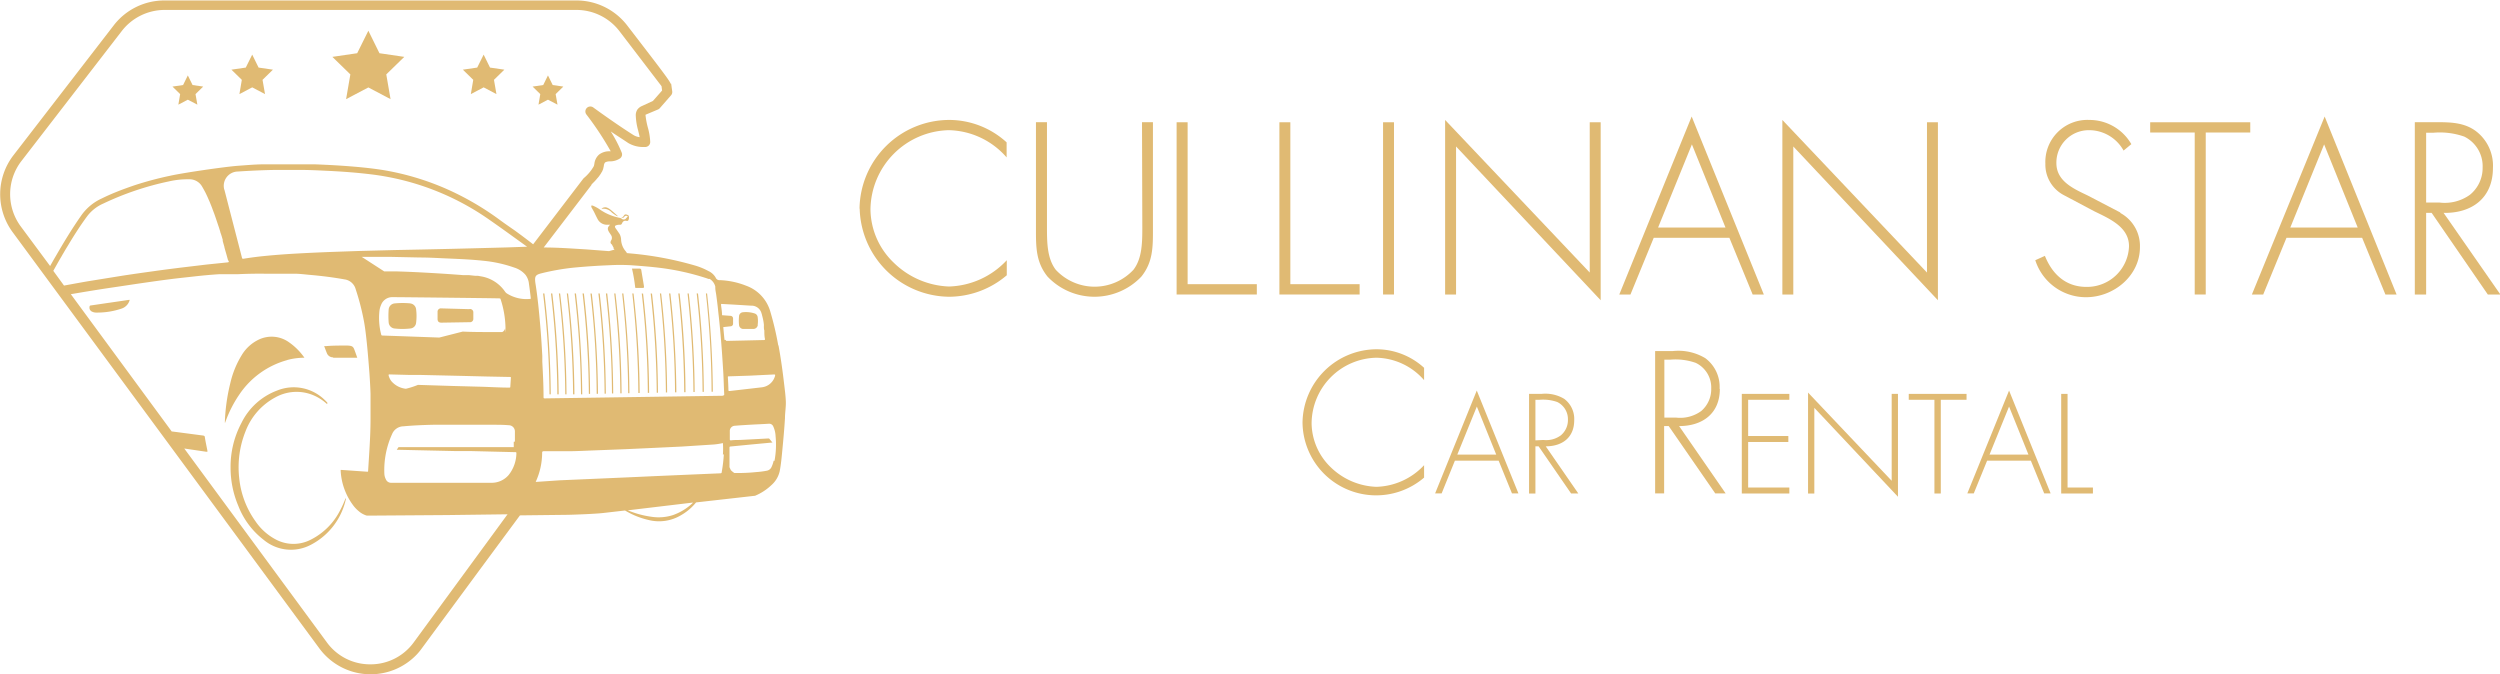 <svg xmlns="http://www.w3.org/2000/svg" xmlns:xlink="http://www.w3.org/1999/xlink" viewBox="0 0 322.24 86.91"><defs><style>.cls-1{fill:none;}.cls-2{clip-path:url(#clip-path);}.cls-3{fill:#e0ba73;}</style><clipPath id="clip-path" transform="translate(-4.28 -28.89)"><rect class="cls-1" width="330.81" height="134.67"/></clipPath></defs><title>Asset 3</title><g id="Layer_2" data-name="Layer 2"><g id="Layer_1-2" data-name="Layer 1"><g class="cls-2"><path class="cls-3" d="M101.94,70.77a3.5,3.5,0,0,0,0-1,.56.56,0,0,0-.4-.48,3.58,3.58,0,0,0-1.52-.15.54.54,0,0,0-.48.5,5.53,5.53,0,0,0,0,1.15.56.56,0,0,0,.5.5l.69,0,.69,0a.58.58,0,0,0,.54-.53" transform="translate(-4.28 -28.89)"/><path class="cls-3" d="M64.81,68.74l-3.64-.1a.43.43,0,0,0-.49.46V70c0,.33.16.48.49.48l3.64-.06a.43.43,0,0,0,.48-.47v-.76a.43.43,0,0,0-.48-.47" transform="translate(-4.28 -28.89)"/><path class="cls-3" d="M104.59,73.39a38.91,38.91,0,0,0-1-4.27,5,5,0,0,0-3.13-3.4A10.25,10.25,0,0,0,97.09,65a.53.53,0,0,1-.57-.34,2.06,2.06,0,0,0-.92-.83,8.63,8.63,0,0,0-1.79-.73,43.23,43.23,0,0,0-8.12-1.53l-.63-.06,0-.06a3.17,3.17,0,0,0-.21-.27,2.48,2.48,0,0,1-.51-1.33,1.67,1.67,0,0,0-.21-.82c-.16-.23-.31-.46-.48-.69s-.1-.34,0-.39a1.17,1.17,0,0,1,.48-.09c.15,0,.23,0,.29-.12a1.09,1.09,0,0,0,.08-.15.44.44,0,0,1,.56-.22c.09,0,.14,0,.2-.07a.71.71,0,0,0,.08-.49c0-.18-.16-.21-.29-.26a.27.27,0,0,0-.33.09c-.09.17-.17.29-.39.21.23.15.29.14.41,0a.28.28,0,0,1,.46-.05,3.45,3.45,0,0,0-.26.28.41.41,0,0,1-.45.06.72.72,0,0,0-.28-.16,6.77,6.77,0,0,1-2.7-1.15,5.06,5.06,0,0,0-.83-.44.37.37,0,0,0-.18,0,1,1,0,0,0,0,.18c.1.2.22.39.32.58s.31.65.5,1a1.36,1.36,0,0,0,1.16.71h.44c-.36.35-.38.56-.1,1l.22.33a.63.63,0,0,1,.06.61A1,1,0,0,0,83,60a.3.3,0,0,0,.11.37.28.28,0,0,1,.08.11l.23.44-.09,0,0,0,.28.33s0,0,0,0c-.13-.22-.31-.13-.47-.09l-.36.1-2.88-.22c-1.85-.11-3.7-.25-5.54-.25l6.16-8.06,0-.06,0,0,.12-.12a.6.6,0,0,0,.08-.08l.13-.13.11-.11.14-.16a.69.69,0,0,0,.11-.13l.15-.17.11-.13.14-.2.09-.13a2.25,2.25,0,0,0,.12-.21.41.41,0,0,0,.07-.11,2.58,2.58,0,0,0,.13-.31l.09-.39a.82.82,0,0,1,.16-.46,1.22,1.22,0,0,1,.63-.14,2.33,2.33,0,0,0,1.31-.39.63.63,0,0,0,.21-.73A16.81,16.81,0,0,0,83,45.83c.74.51,1.53,1,2.25,1.49a3.78,3.78,0,0,0,1.88.52l.26,0a.68.68,0,0,0,.5-.18.64.64,0,0,0,.2-.48,8,8,0,0,0-.31-1.87,10.11,10.11,0,0,1-.3-1.62l.12-.06L89.1,43a.6.6,0,0,0,.22-.16l1.45-1.66a.65.65,0,0,0,.16-.5l-.14-1h-.06c-.23-.53-1.37-2-5.63-7.54a8.25,8.25,0,0,0-6.5-3.19H25.45A8.23,8.23,0,0,0,19,32.08L6,48.92a8.24,8.24,0,0,0-.11,9.87l39.55,53.67a8.21,8.21,0,0,0,12.59.76,7.6,7.6,0,0,0,.62-.76h0S66.1,102.34,71.3,95.32l6-.07c.51,0,3.69-.11,4.76-.24l2.71-.31.09,0a10.27,10.27,0,0,0,3,1.21,5.51,5.51,0,0,0,4.18-.6A6.85,6.85,0,0,0,94,93.65l7.61-.86a6.91,6.91,0,0,0,2.09-1.36,3.37,3.37,0,0,0,1.08-1.8c.18-.93.26-1.88.35-2.83.13-1.34.25-2.69.33-4,0-.73.14-1.46.11-2.19s-.13-1.49-.22-2.24c-.19-1.65-.42-3.3-.72-4.94m-20.5-12H84l-.14,0h-.17l.4,0M7,49.7,20,32.86a7,7,0,0,1,5.48-2.69H78.6a7,7,0,0,1,5.49,2.69L89.55,40l.07.56-1.18,1.34-1.38.64a1.48,1.48,0,0,0-.6.44,1.33,1.33,0,0,0-.23.83,8.13,8.13,0,0,0,.3,1.88c.07.29.15.58.2.88a1.92,1.92,0,0,1-.81-.28c-2.24-1.41-5.15-3.53-5.17-3.55a.64.64,0,0,0-.89.9A39.56,39.56,0,0,1,83,48.39l-.15,0a2.16,2.16,0,0,0-1.36.43,1.86,1.86,0,0,0-.6,1.2l-.06.27a5.54,5.54,0,0,1-1.28,1.54l-.08.08L73,60.38c-.78-.61-1.58-1.21-2.38-1.79-.59-.41-1.19-.82-1.78-1.25a36.34,36.34,0,0,0-7.22-4.19,34.41,34.41,0,0,0-7.89-2.33c-1.31-.21-2.62-.35-3.94-.46-1.68-.14-3.36-.23-5-.29-.69,0-5.75,0-6.4,0-1.15,0-2.3.11-3.45.19-1.79.14-7,.9-8.71,1.28a43.44,43.44,0,0,0-4.64,1.24c-1.42.49-2.8,1-4.17,1.68a6.55,6.55,0,0,0-2.72,2.28c-1.16,1.66-2.2,3.38-3.21,5.13-.26.43-.5.87-.75,1.31L6.9,58A7,7,0,0,1,7,49.7m26.18,3.6A1.84,1.84,0,0,1,34.91,51c1.68-.11,3.37-.19,5.05-.21,1,0,1.91,0,2.86,0,1.24,0,2.47.06,3.7.12,1.89.09,3.78.23,5.65.46a33.54,33.54,0,0,1,15.22,5.87c1.56,1.08,3.09,2.2,4.62,3.3l.21.15-2.57.09-4.14.11-3.22.08-3.6.08-3.47.07-4.66.12-3.45.12c-1.58.06-3.16.13-4.74.22s-3.13.21-4.69.38c-.67.08-1.35.17-2,.28-.16,0-.19,0-.22-.16l-1.65-6.38-.6-2.33m.56,9.13c0,.16,0,.19-.15.21l-2.72.28-3.43.41c-1.11.14-2.23.28-3.34.44-1.37.19-2.73.38-4.09.59l-4.4.71c-1,.17-2.07.37-3.11.56L11.15,63.8c.35-.62.69-1.24,1.06-1.86.08-.14.16-.29.25-.43.18-.32.37-.63.56-.94.78-1.3,1.59-2.58,2.49-3.8a5.23,5.23,0,0,1,2.08-1.64,37.74,37.74,0,0,1,8.47-2.86A10.69,10.69,0,0,1,28.65,52a1.86,1.86,0,0,1,1.67.92c.13.22.25.44.37.66s.33.67.47,1l.15.34.14.35c.05.11.09.23.14.35l.15.41.16.42c.15.42.29.84.43,1.26l.18.53.18.58s0,.11.05.16c.09.27.17.54.25.82A.56.56,0,0,0,33,60l.21.74s0,0,0,.05c.07.24.13.47.2.7s.18.66.28,1M52,114.52a6.87,6.87,0,0,1-5.58-2.82l-18.39-25,2.84.42c.16,0,.17,0,.14-.16-.11-.56-.23-1.11-.32-1.67,0-.22-.13-.25-.3-.27l-3.34-.44-.64-.08-13-17.69,1.47-.25c1.33-.22,2.63-.43,4-.63s2.51-.38,3.76-.56,2.37-.34,3.55-.49,2.1-.24,3.15-.36,2.16-.22,3.24-.29l.6,0,.51,0,.56,0,.55,0H35q1.71-.08,3.42-.06h1.16l.65,0,.65,0,.64,0h.34l.35,0c.63,0,1.26.08,1.89.14,1.54.13,3.07.32,4.58.59a1.73,1.73,0,0,1,1.45,1.28,31.74,31.74,0,0,1,1.07,4.16c.17.93.27,1.88.37,2.83.13,1.28.23,2.55.33,3.84.06.87.11,1.76.14,2.64,0,1.08,0,2.16,0,3.24,0,1.59-.09,3.18-.19,4.77l-.12,1.89c0,.11,0,.15-.14.14l-2.43-.17-.86-.06c-.09,0-.12,0-.11.11a8.16,8.16,0,0,0,1.7,4.57,4.37,4.37,0,0,0,.68.68l.11.09a2.91,2.91,0,0,0,.62.35,1.43,1.43,0,0,0,.27.09l.13,0h0l.09,0,.32,0,9.84-.07,7.75-.1L57.6,111.7A6.86,6.86,0,0,1,52,114.52m18.5-28-2,0-3.08,0H64l-3.19,0-3.3,0c-.53,0-1.06,0-1.6,0H55.7l-.05,0h0l0,0h0s0,0,0,0l0,0,0,0h0v0c-.07.12-.16.23-.23.35l0,0,0,0h0s0,0,0,0,0,0,0,0h.4l4,.09,3.13.07,2,0,2.82.07,2.9.07c.14,0,.18,0,.17.19a4.6,4.6,0,0,1-1,2.76,2.87,2.87,0,0,1-2.18,1c-1.47,0-3,0-4.42,0H54.7a.72.72,0,0,1-.68-.44,1.76,1.76,0,0,1-.2-.77,11.21,11.21,0,0,1,1-5.07,1.61,1.61,0,0,1,1.46-1c1.28-.12,2.56-.17,3.85-.2.94,0,1.88,0,3.05,0h4.56c.71,0,1.41,0,2.11.06a.8.8,0,0,1,.8.8c0,.4,0,.8,0,1.2,0,.13-.05.14-.15.14m-.44-7.14c0,.11,0,.15-.15.15-1.3,0-2.61-.09-3.92-.12l-3.36-.09-4.48-.14A10.39,10.39,0,0,1,56.6,79a2.85,2.85,0,0,1-1.89-1,2.08,2.08,0,0,1-.34-.72c0-.09,0-.13.09-.13l2.65.07,1.43,0,5.24.12,3.23.08,3,.06c.1,0,.13,0,.12.14Zm-.69-7.54a.29.29,0,0,1,0,.09.62.62,0,0,1-.36.44l0,0-.06,0h0l-.11,0-.15,0-.16,0-.25,0H68l-.36,0c-1.24,0-2.48,0-3.72-.06L60.9,72.4l-5-.18-2.3-.08c-.08,0-.15,0-.18-.11a8.41,8.41,0,0,1-.22-3.16,2.78,2.78,0,0,1,.2-.68,1.54,1.54,0,0,1,1.45-1c1,0,12.86.13,13.79.16.07,0,.13,0,.16.09a12.63,12.63,0,0,1,.64,4.09c0,.08,0,.15,0,.23m3.15-4.34a4.72,4.72,0,0,1-3-.72,1,1,0,0,1-.2-.2,4.68,4.68,0,0,0-3.18-2l-.32-.06-.23,0h-.12l-.84-.09-.21,0-.56,0h0c-1.38-.11-2.77-.2-4.15-.28s-3-.16-4.52-.2l-1.3,0H53.8l0,0,0,0L51,62.06,50.89,62c.84,0,1.64,0,2.44,0,.44,0,.88,0,1.33,0l3.73.08c1.15,0,2.29.07,3.43.12,1.59.07,3.17.13,4.75.3a16.88,16.88,0,0,1,4,.88A3.12,3.12,0,0,1,72,64.3a2.24,2.24,0,0,1,.46,1.18c.09.6.16,1.19.23,1.79,0,.08,0,.18-.11.18m21,26.26A7.1,7.1,0,0,1,91,95.29a6,6,0,0,1-2.67.22,12.19,12.19,0,0,1-3.13-.84h0l8.38-1h0m4-6.24a19.59,19.59,0,0,1-.27,2.29c0,.13-.06.18-.21.18l-4,.17-4.39.19-3.52.16-4.37.19-4.39.19L73.46,91h-.13a9,9,0,0,0,.83-3.75c0-.16.07-.2.22-.2,1.05,0,2.11,0,3.16,0s2.28-.07,3.41-.11l3.91-.15,3.49-.16,3.79-.18,4.19-.27A8.94,8.94,0,0,0,97.46,86a10.89,10.89,0,0,1,0,1.51m.07-7.61-23,.34c-.14,0-.19,0-.19-.18,0-1.51-.08-3-.16-4.54,0-.25,0-.5,0-.75-.07-1.29-.15-2.56-.26-3.84-.16-1.88-.34-3.75-.64-5.62v0c-.09-.8,0-1,.82-1.2a30.48,30.48,0,0,1,4-.71c1.55-.15,3.12-.26,4.68-.32h0a25,25,0,0,1,2.87,0c1.22.09,2.44.18,3.65.33a31.65,31.65,0,0,1,5.85,1.28,3.66,3.66,0,0,1,.43.15l.09,0,.08,0a1.6,1.6,0,0,1,.73,1,.3.3,0,0,0,0,.1.17.17,0,0,0,0,.07c0,.27.07.54.11.82s.09.67.13,1,.08.63.11.95.07.64.11,1c.16,1.5.29,3,.4,4.52.06.87.12,1.75.17,2.62s.07,1.84.12,2.76c0,.15,0,.18-.19.18m.23-7.15c-.06-.55-.11-1.1-.16-1.66l.93-.1a.33.33,0,0,0,.33-.34v-.67a.34.34,0,0,0-.33-.34l-1.09-.08c0-.44-.08-.88-.13-1.31,0-.15,0-.15.13-.14l1.46.08,2.3.14h.12a1.33,1.33,0,0,1,1.21,1,1.67,1.67,0,0,1,.08.3,2.68,2.68,0,0,1,.07.27,6,6,0,0,1,.15.85,1.81,1.81,0,0,1,0,.23c0,.19,0,.37.06.55,0,.36,0,.73.08,1.09,0,.11,0,.14-.14.14l-2.07.05L98,72.83c-.09,0-.16,0-.17-.12m.34,6.44c0-.34-.05-1.34-.07-1.65a.08.08,0,0,1,.08-.1l2.75-.09,3.06-.15c.22,0,.23,0,.18.22a2,2,0,0,1-1.67,1.43l-4.16.48c-.13,0-.17,0-.17-.14M104,88.28a3.77,3.77,0,0,1-.27.8.82.82,0,0,1-.6.48,10.78,10.78,0,0,1-1.39.18q-1.06.11-2.13.12h-.13l-.16,0-.08,0-.08,0-.07,0-.07,0-.08,0a2.48,2.48,0,0,1-.26-.19l-.07-.06a.34.34,0,0,1-.06-.06l-.06-.05s0-.06-.06-.09l0-.05a1.23,1.23,0,0,1-.12-.26.43.43,0,0,0,0,0,.45.45,0,0,1,0-.11V88.7c0-.69,0-1.39,0-2.09,0-.11,0-.16.16-.17l2.67-.26,2.57-.24.14,0-.38-.47c-.06-.08-.15-.06-.23-.06l-3.6.19c-.38,0-.75,0-1.12.05-.14,0-.17,0-.17-.17v-1a.67.67,0,0,1,.63-.71c.7-.06,1.4-.1,2.08-.14s1.52-.07,2.28-.12a.57.57,0,0,1,.62.37,3.3,3.3,0,0,1,.29,1.23,11.31,11.31,0,0,1-.14,3.18" transform="translate(-4.28 -28.89)"/><path class="cls-3" d="M57.21,68a10.23,10.23,0,0,0-2.07,0,.85.85,0,0,0-.76.76,11,11,0,0,0,0,1.72.85.85,0,0,0,.73.75,9.73,9.73,0,0,0,1.07.06,9.24,9.24,0,0,0,1-.06.81.81,0,0,0,.73-.7,6.86,6.86,0,0,0,0-1.81.85.85,0,0,0-.76-.72" transform="translate(-4.28 -28.89)"/><path class="cls-3" d="M41.28,75.3A8.47,8.47,0,0,1,43.52,75a.07.07,0,0,0,0,0,8,8,0,0,0-2-2,3.84,3.84,0,0,0-3.88-.34,5.16,5.16,0,0,0-2.2,2,12,12,0,0,0-1.47,3.6,24.39,24.39,0,0,0-.71,5.11c.05,0,.05,0,.06-.06a15.42,15.42,0,0,1,1.77-3.51,10.92,10.92,0,0,1,6.23-4.5" transform="translate(-4.28 -28.89)"/><path class="cls-3" d="M48.77,93.25a13.94,13.94,0,0,1-.7,1.52,8.54,8.54,0,0,1-3.77,3.7,4.85,4.85,0,0,1-4.39,0,7.24,7.24,0,0,1-2.7-2.39,11.52,11.52,0,0,1-2.1-5.6,12.43,12.43,0,0,1,.82-6,8.31,8.31,0,0,1,3.86-4.38,5.61,5.61,0,0,1,4.72-.33,6,6,0,0,1,1.84,1.13s.06.1.12,0,0-.08,0-.1a2.94,2.94,0,0,0-.34-.36,5.7,5.7,0,0,0-6.16-1.2,8.38,8.38,0,0,0-4.57,4.17A12,12,0,0,0,34,89.15a12.59,12.59,0,0,0,1,4.95,10.14,10.14,0,0,0,3.25,4.36,5.48,5.48,0,0,0,6.1.65,8.74,8.74,0,0,0,4.5-5.83s.06-.1,0-.13-.07.07-.08.1" transform="translate(-4.28 -28.89)"/><path class="cls-3" d="M47.22,75c1,0,2.06,0,3.11,0l-.25-.71c-.26-.68-.22-.87-1.26-.86-.87,0-1.73,0-2.59.08a.2.2,0,0,0-.16,0c.11.3.22.6.34.89a.84.84,0,0,0,.81.55" transform="translate(-4.28 -28.89)"/><path class="cls-3" d="M18.31,67.92,16,68.26c-.12,0-.18.07-.18.19a.56.56,0,0,0,.35.62,1.16,1.16,0,0,0,.52.11A9.81,9.81,0,0,0,20,68.65a1.6,1.6,0,0,0,1-1.11h-.08l-2.6.38" transform="translate(-4.28 -28.89)"/><path class="cls-3" d="M86.26,66h.81c.2,0,.24,0,.21-.24-.11-.69-.23-1.37-.34-2.06a.2.2,0,0,0-.2-.19h-1a20.36,20.36,0,0,1,.41,2.4c0,.1.07.09.13.09" transform="translate(-4.28 -28.89)"/><path class="cls-3" d="M81.84,55.81a1.44,1.44,0,0,1,1.31.48,6.11,6.11,0,0,0,.67.46l.11,0c-.29-.26-.57-.51-.86-.75a2.06,2.06,0,0,0-.46-.31.7.7,0,0,0-.77.08" transform="translate(-4.28 -28.89)"/><polygon class="cls-3" points="44.61 12.78 47.48 11.27 50.34 12.78 49.79 9.59 52.11 7.33 48.91 6.86 47.48 3.96 46.04 6.86 42.84 7.33 45.16 9.59 44.61 12.78"/><polygon class="cls-3" points="60.69 12.13 62.34 11.26 63.99 12.13 63.67 10.29 65.01 8.98 63.16 8.71 62.34 7.04 61.51 8.71 59.66 8.98 61 10.29 60.69 12.13"/><polygon class="cls-3" points="69.41 13.49 70.63 12.85 71.86 13.49 71.62 12.13 72.61 11.16 71.24 10.96 70.63 9.72 70.02 10.96 68.65 11.16 69.64 12.13 69.41 13.49"/><polygon class="cls-3" points="30.86 12.13 32.51 11.26 34.16 12.13 33.84 10.29 35.18 8.98 33.33 8.71 32.51 7.04 31.68 8.71 29.83 8.98 31.17 10.29 30.86 12.13"/><polygon class="cls-3" points="22.99 13.49 24.21 12.85 25.44 13.49 25.2 12.13 26.19 11.16 24.82 10.96 24.21 9.72 23.6 10.96 22.23 11.16 23.22 12.13 22.99 13.49"/><path class="cls-3" d="M82.38,66.72a118.22,118.22,0,0,1,.78,12.89h.16a120.64,120.64,0,0,0-.77-12.89Z" transform="translate(-4.28 -28.89)"/><path class="cls-3" d="M84.47,66.72a119.92,119.92,0,0,1,.78,12.85h.16a119.92,119.92,0,0,0-.78-12.85Z" transform="translate(-4.28 -28.89)"/><path class="cls-3" d="M85.78,66.72a119.41,119.41,0,0,1,.78,12.83h.17a119.56,119.56,0,0,0-.79-12.83Z" transform="translate(-4.28 -28.89)"/><path class="cls-3" d="M87,66.72a116.54,116.54,0,0,1,.78,12.81h.17a118.88,118.88,0,0,0-.78-12.8Z" transform="translate(-4.28 -28.89)"/><path class="cls-3" d="M88.15,66.72a121.33,121.33,0,0,1,.78,12.79h.16a118.53,118.53,0,0,0-.77-12.78Z" transform="translate(-4.28 -28.89)"/><path class="cls-3" d="M89.34,66.72a120.79,120.79,0,0,1,.77,12.76h.16a118.18,118.18,0,0,0-.77-12.76Z" transform="translate(-4.28 -28.89)"/><path class="cls-3" d="M90.52,66.72a117.68,117.68,0,0,1,.77,12.74h.17a123,123,0,0,0-.77-12.74Z" transform="translate(-4.28 -28.89)"/><path class="cls-3" d="M91.71,66.72a119.77,119.77,0,0,1,.76,12.72h.17a119.92,119.92,0,0,0-.76-12.72Z" transform="translate(-4.28 -28.89)"/><path class="cls-3" d="M92.9,66.72a122.11,122.11,0,0,1,.76,12.7h.16a119.41,119.41,0,0,0-.76-12.7Z" transform="translate(-4.28 -28.89)"/><path class="cls-3" d="M94.08,66.72a119.05,119.05,0,0,1,.76,12.68H95a118.91,118.91,0,0,0-.75-12.68Z" transform="translate(-4.28 -28.89)"/><path class="cls-3" d="M95.27,66.72A121.38,121.38,0,0,1,96,79.38h.16a121.07,121.07,0,0,0-.74-12.66Z" transform="translate(-4.28 -28.89)"/><path class="cls-3" d="M83.45,66.72a120.27,120.27,0,0,1,.79,12.87h.16a117.72,117.72,0,0,0-.79-12.87Z" transform="translate(-4.28 -28.89)"/><path class="cls-3" d="M81.41,66.72a118.41,118.41,0,0,1,.8,12.91h.16a118.27,118.27,0,0,0-.79-12.91Z" transform="translate(-4.28 -28.89)"/><path class="cls-3" d="M80.39,66.72a116.44,116.44,0,0,1,.8,12.93h.17a121.46,121.46,0,0,0-.8-12.92Z" transform="translate(-4.28 -28.89)"/><path class="cls-3" d="M79.37,66.72a119.22,119.22,0,0,1,.81,12.94h.16a116.76,116.76,0,0,0-.8-12.94Z" transform="translate(-4.28 -28.89)"/><path class="cls-3" d="M78.35,66.72a117.23,117.23,0,0,1,.82,13h.16a119.58,119.58,0,0,0-.81-13Z" transform="translate(-4.28 -28.89)"/><path class="cls-3" d="M77.34,66.72a119.93,119.93,0,0,1,.81,13h.17a117.57,117.57,0,0,0-.82-13Z" transform="translate(-4.28 -28.89)"/><path class="cls-3" d="M76.32,66.72a117.92,117.92,0,0,1,.82,13h.16a115.37,115.37,0,0,0-.82-13Z" transform="translate(-4.28 -28.89)"/><path class="cls-3" d="M75.3,66.72a118.11,118.11,0,0,1,.82,13h.17a118.24,118.24,0,0,0-.82-13Z" transform="translate(-4.28 -28.89)"/><path class="cls-3" d="M74.28,66.72a116.18,116.18,0,0,1,.83,13h.16a116,116,0,0,0-.82-13Z" transform="translate(-4.28 -28.89)"/><path class="cls-3" d="M115.09,55.78a11.65,11.65,0,0,0,11.57,11.36,11.53,11.53,0,0,0,7.39-2.77V62.43a10.58,10.58,0,0,1-7.45,3.39,10.74,10.74,0,0,1-7.12-3.07,9.64,9.64,0,0,1-3-6.86,10.33,10.33,0,0,1,10.1-10.22,10.14,10.14,0,0,1,7.45,3.51V47.24a11,11,0,0,0-7.36-2.89,11.59,11.59,0,0,0-11.6,11.43" transform="translate(-4.28 -28.89)"/><path class="cls-3" d="M151.52,58.07c0,2,0,4.12-1.15,5.6a6.84,6.84,0,0,1-10,0c-1.14-1.48-1.14-3.6-1.14-5.6V44.64h-1.42V58.48c0,2.27,0,4.21,1.5,6.07a8.34,8.34,0,0,0,12.08,0c1.5-1.86,1.5-3.8,1.5-6.07V44.64h-1.41Z" transform="translate(-4.28 -28.89)"/><polygon class="cls-3" points="175.25 36.63 166.32 36.63 166.32 15.76 164.91 15.76 164.91 37.96 175.25 37.96 175.25 36.63"/><polygon class="cls-3" points="162 36.63 153.08 36.63 153.08 15.76 151.66 15.76 151.66 37.96 162 37.96 162 36.63"/><rect class="cls-3" x="178.27" y="15.76" width="1.41" height="22.2"/><polygon class="cls-3" points="204.91 35.13 186.27 15.46 186.27 37.96 187.68 37.96 187.68 18.88 206.32 38.7 206.32 15.76 204.91 15.76 204.91 35.13"/><path class="cls-3" d="M222.33,43.91,213,66.85h1.44l3-7.31h9.75l3,7.31h1.44ZM218,58.22l4.36-10.72,4.33,10.72Z" transform="translate(-4.28 -28.89)"/><polygon class="cls-3" points="231.15 18.88 249.79 38.7 249.79 15.76 248.38 15.76 248.38 35.13 229.74 15.46 229.74 37.96 231.15 37.96 231.15 18.88"/><path class="cls-3" d="M277.58,56.28l-4.24-2.21c-1.8-.86-4-1.83-4-4.16a4.18,4.18,0,0,1,4.18-4.24A5.08,5.08,0,0,1,278,48.3l1-.83a6.23,6.23,0,0,0-5.42-3.12A5.42,5.42,0,0,0,267.92,50a4.44,4.44,0,0,0,2.3,4l4,2.12c1.91.94,4.48,2,4.48,4.5a5.41,5.41,0,0,1-5.48,5.25c-2.68,0-4.42-1.65-5.36-4l-1.24.56a6.86,6.86,0,0,0,6.54,4.77c3.59,0,6.95-2.77,6.95-6.45a4.84,4.84,0,0,0-2.53-4.41" transform="translate(-4.28 -28.89)"/><polygon class="cls-3" points="277.15 17.08 282.89 17.08 282.89 37.96 284.31 37.96 284.31 17.08 290.05 17.08 290.05 15.76 277.15 15.76 277.15 17.08"/><path class="cls-3" d="M294.54,66.85H296l3-7.31h9.75l3,7.31h1.44l-9.27-22.94Zm4.95-8.63,4.36-10.72,4.33,10.72Z" transform="translate(-4.28 -28.89)"/><path class="cls-3" d="M319.25,56.33c3.68.06,6.36-1.94,6.36-5.8a5.58,5.58,0,0,0-2.24-4.77c-1.5-1.09-3.27-1.12-5.06-1.12h-2.77V66.85H317V56.33h.71l7.24,10.52h1.62ZM317,55V46h.92a9.48,9.48,0,0,1,4,.5,4.25,4.25,0,0,1,2.36,4A4.44,4.44,0,0,1,322.64,54a5.56,5.56,0,0,1-3.89,1Z" transform="translate(-4.28 -28.89)"/><path class="cls-3" d="M172.17,83.35a9.49,9.49,0,0,0,15.67,7.1v-1.6a8.73,8.73,0,0,1-6.16,2.79,8.89,8.89,0,0,1-5.88-2.53,8,8,0,0,1-2.46-5.66A8.52,8.52,0,0,1,181.68,75a8.35,8.35,0,0,1,6.16,2.89V76.3a9.1,9.1,0,0,0-6.08-2.39,9.58,9.58,0,0,0-9.59,9.44" transform="translate(-4.28 -28.89)"/><path class="cls-3" d="M189.26,92.49h.84l1.71-4.22h5.64l1.72,4.22H200l-5.37-13.26Zm2.86-5,2.52-6.2,2.5,6.2Z" transform="translate(-4.28 -28.89)"/><path class="cls-3" d="M207.19,83.06a3.23,3.23,0,0,0-1.29-2.76,4.72,4.72,0,0,0-2.93-.64h-1.6V92.5h.82V86.42h.41l4.19,6.08h.93l-4.2-6.08c2.13,0,3.67-1.13,3.67-3.36m-5,2.59V80.42h.53a5.5,5.5,0,0,1,2.29.29A2.46,2.46,0,0,1,206.38,83a2.55,2.55,0,0,1-.91,2,3.14,3.14,0,0,1-2.24.6Z" transform="translate(-4.28 -28.89)"/><path class="cls-3" d="M225.93,79a4.6,4.6,0,0,0-1.84-3.94,6.75,6.75,0,0,0-4.19-.92h-2.28V92.49h1.16V83.81h.59l6,8.68h1.34l-6-8.68c3,0,5.25-1.6,5.25-4.79m-7.15,3.7V75.25h.76a7.86,7.86,0,0,1,3.28.41,3.52,3.52,0,0,1,2,3.31,3.7,3.7,0,0,1-1.29,2.9,4.6,4.6,0,0,1-3.21.85Z" transform="translate(-4.28 -28.89)"/><polygon class="cls-3" points="224.51 63.61 230.64 63.61 230.64 62.84 225.33 62.84 225.33 56.97 230.51 56.97 230.51 56.2 225.33 56.2 225.33 51.53 230.64 51.53 230.64 50.77 224.51 50.77 224.51 63.61"/><polygon class="cls-3" points="243.83 61.97 233.05 50.6 233.05 63.61 233.86 63.61 233.86 52.57 244.64 64.03 244.64 50.77 243.83 50.77 243.83 61.97"/><polygon class="cls-3" points="246.03 51.53 249.34 51.53 249.34 63.61 250.16 63.61 250.16 51.53 253.48 51.53 253.48 50.77 246.03 50.77 246.03 51.53"/><path class="cls-3" d="M257.86,92.49h.83l1.72-4.22h5.64l1.72,4.22h.83l-5.36-13.26Zm2.86-5,2.52-6.2,2.5,6.2Z" transform="translate(-4.28 -28.89)"/><polygon class="cls-3" points="266.5 50.77 265.68 50.77 265.68 63.61 269.77 63.61 269.77 62.84 266.5 62.84 266.5 50.77"/></g></g></g></svg>